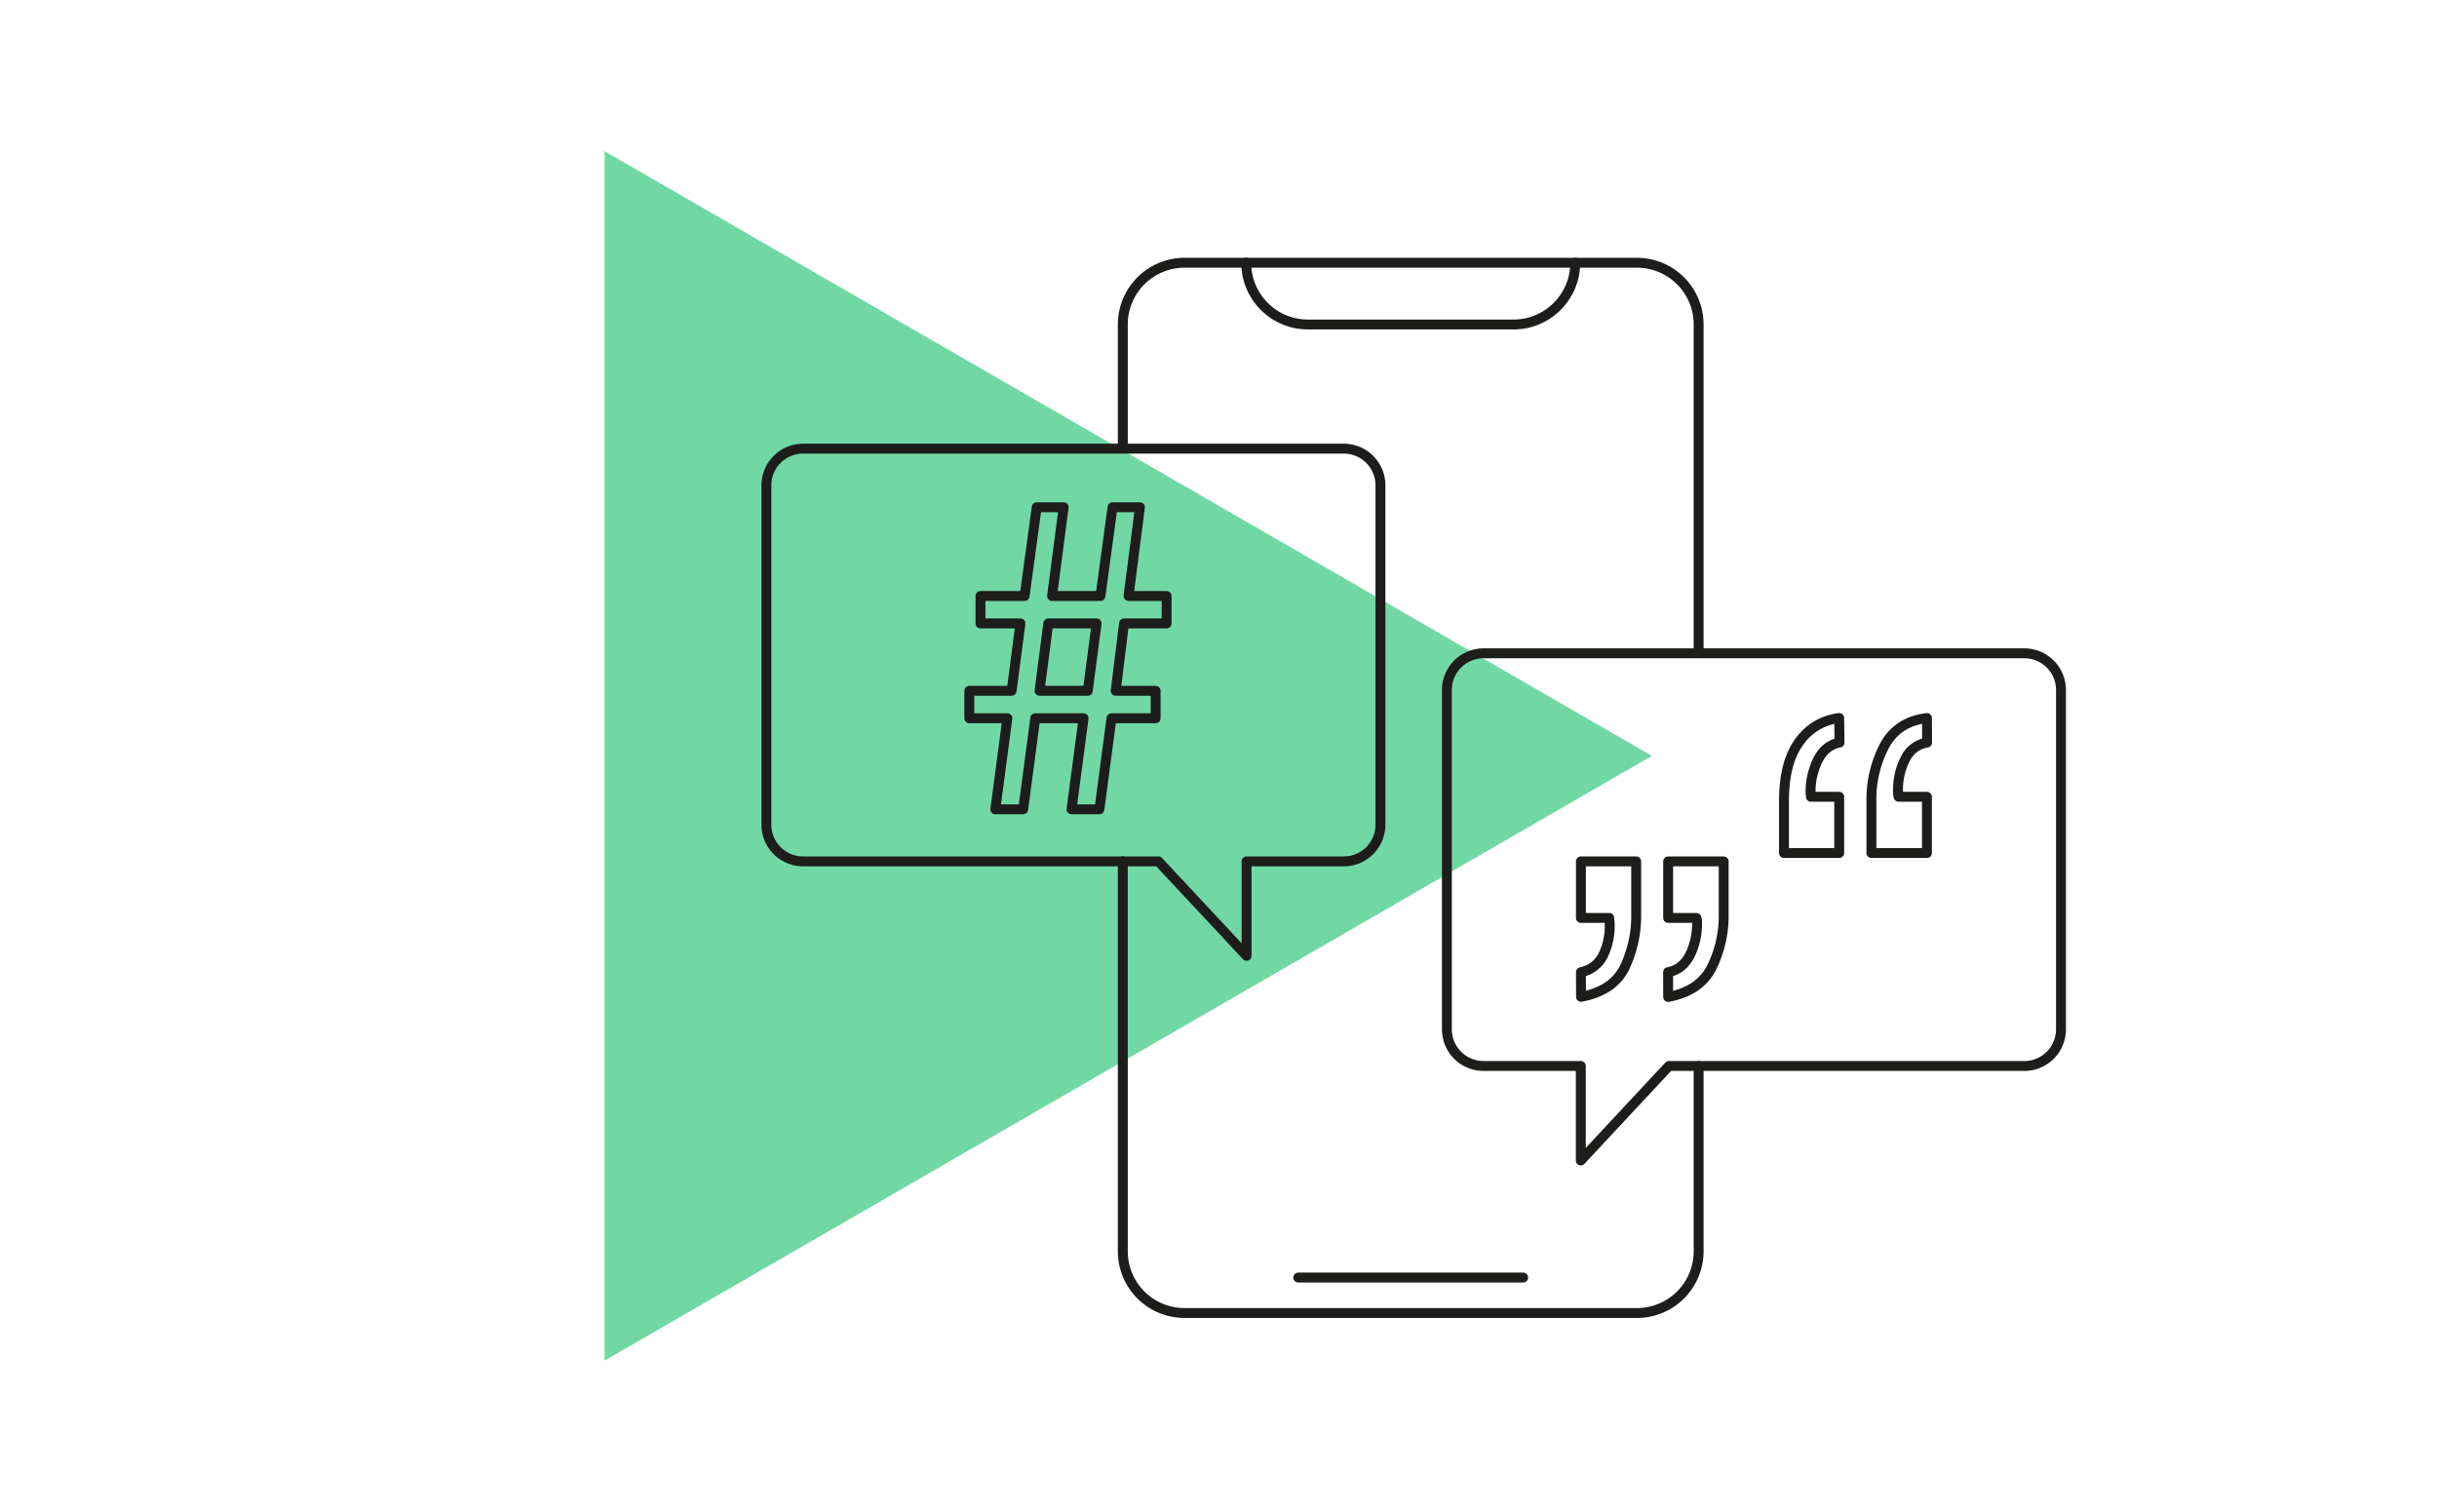 <svg id="Ebene_1" data-name="Ebene 1" xmlns="http://www.w3.org/2000/svg" viewBox="0 0 640 397">
  <defs>
    <style>
      .cls-1 {
        fill: #71d8a5;
      }

      .cls-2 {
        fill: none;
        stroke: #1d1d1b;
        stroke-linecap: round;
        stroke-linejoin: round;
        stroke-width: 2.6px;
      }
    </style>
  </defs>
  <title>Unbenannt-1</title>
  <polygon class="cls-1" points="433.82 198.5 158.77 39.7 158.77 357.3 433.82 198.5"/>
  <g>
    <path class="cls-2" d="M413.69,69a16.21,16.21,0,0,1-16.21,16.21h-54A16.2,16.2,0,0,1,327.28,69"/>
    <line class="cls-2" x1="340.95" y1="335.49" x2="400.01" y2="335.49"/>
    <path class="cls-2" d="M352.93,117.82H210.87a9.63,9.63,0,0,0-9.6,9.6V216.6a9.63,9.63,0,0,0,9.6,9.6h93.35L327.37,251V226.2h25.56a9.63,9.63,0,0,0,9.6-9.6V127.42A9.63,9.63,0,0,0,352.93,117.82Z"/>
    <path class="cls-2" d="M389.58,171.56H531.65a9.63,9.63,0,0,1,9.6,9.6v89.17a9.63,9.63,0,0,1-9.6,9.6H438.29l-23.14,24.81V279.93H389.58a9.63,9.63,0,0,1-9.6-9.6V181.16A9.63,9.63,0,0,1,389.58,171.56Z"/>
    <path class="cls-2" d="M261.39,212.53l3.17-23.92h-10v-7.2h11.11l2.32-17.7h-10.5v-7.2h11.59l3.18-23.31h7.08l-3.05,23.31H289l3.17-23.31h7.2l-3,23.31h10v7.2H295.19L293,181.41h10.49v7.2H291.9l-3.18,23.92H281.4l3.17-23.92H271.88l-3.17,23.92Zm24.28-31.12,2.32-17.7H275.3L273,181.41Z"/>
    <path class="cls-2" d="M415.18,255.29a8.2,8.2,0,0,0,6.06-4.94,17.38,17.38,0,0,0,1.36-9.3h-7.42V226.2h14.51V240a31.53,31.53,0,0,1-3,14q-3,6.19-11.48,7.77Zm22.89,0q4.69-.82,6.61-6.61a18.77,18.77,0,0,0,1-5.93,7.24,7.24,0,0,0,0-.85,4.55,4.55,0,0,0-.17-.85h-7.42V226.2h14.58V240a30.56,30.56,0,0,1-3.17,14.1q-3.17,6.19-11.41,7.7Z"/>
    <path class="cls-2" d="M483.09,195q-4.69.88-6.6,6.82a18.49,18.49,0,0,0-1,5.79,3.3,3.3,0,0,0,0,.58c0,.16.05.51.1,1.05h7.42V224h-14.5V210.35q0-10.08,4-15.53a14.92,14.92,0,0,1,10.49-6.27Zm23,0a7.65,7.65,0,0,0-5.69,4.23,17.34,17.34,0,0,0-1.94,8.31,7.63,7.63,0,0,0,0,.82,4.52,4.52,0,0,0,.17.88h7.42V224H491.47V210.35a30.26,30.26,0,0,1,3.41-14.48q3.4-6.36,11.17-7.32Z"/>
    <path class="cls-2" d="M446.09,171.32V85.24A16.2,16.2,0,0,0,429.89,69H311.08a16.21,16.21,0,0,0-16.21,16.21v32.58"/>
    <path class="cls-2" d="M294.87,226.2V328.6a16.2,16.2,0,0,0,16.21,16.2H429.89a16.2,16.2,0,0,0,16.2-16.2V279.93"/>
  </g>
</svg>

